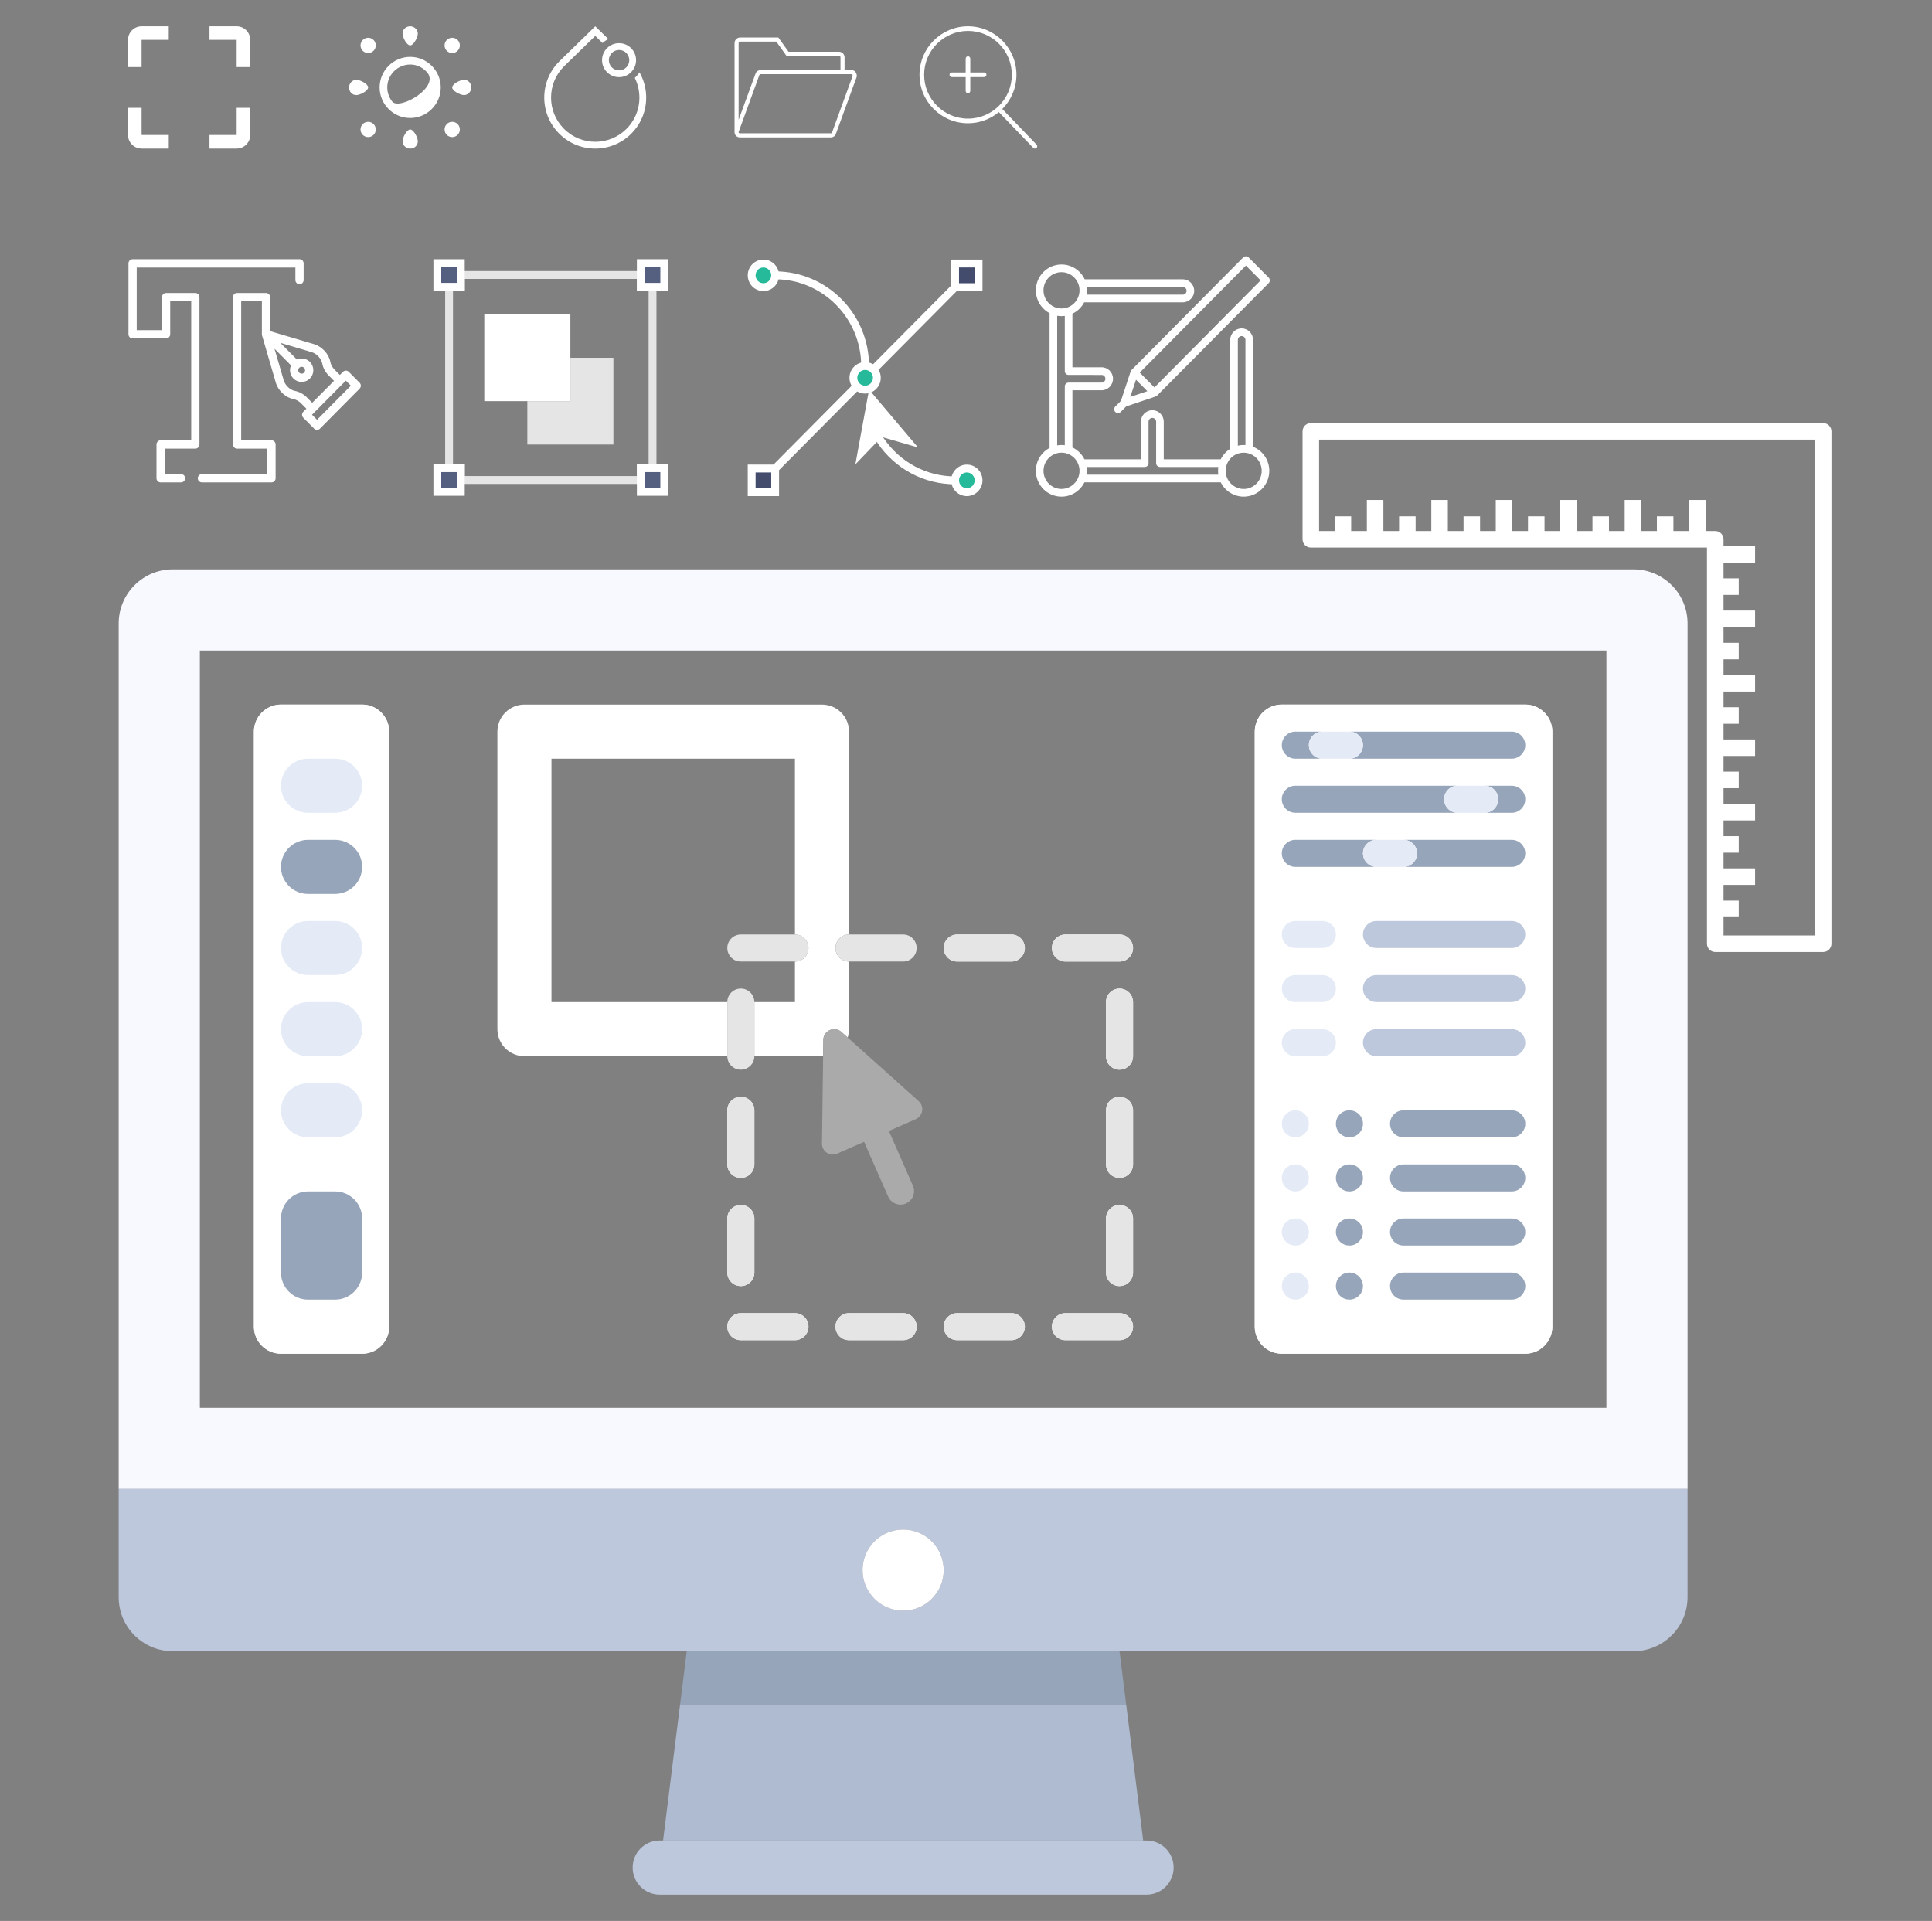 <?xml version="1.0" encoding="utf-8"?>
<!-- Generator: Adobe Illustrator 15.0.0, SVG Export Plug-In . SVG Version: 6.00 Build 0)  -->
<!DOCTYPE svg PUBLIC "-//W3C//DTD SVG 1.1//EN" "http://www.w3.org/Graphics/SVG/1.1/DTD/svg11.dtd">
<svg version="1.1" id="Layer_1" xmlns="http://www.w3.org/2000/svg" xmlns:xlink="http://www.w3.org/1999/xlink" x="0px" y="0px"
	 width="266.5px" height="265px" viewBox="-9.5 -7.5 266.5 265" enable-background="new -9.5 -7.5 266.5 265" xml:space="preserve">
<rect x="-9.5" y="-7.5" width="266.5" height="265" fill="#808080" stroke="none"/>
<g>
	<g>
		<path fill="#F8F8FF" d="M215.819,71.041H14.335c-4.12,0-7.462,3.34-7.462,7.463V197.9h216.409V78.504
			C223.282,74.381,219.942,71.041,215.819,71.041L215.819,71.041z M212.088,186.705H18.068V82.233h194.02V186.705z"/>
		<path fill="#FFFFFF" d="M100.152,177.38h-7.463c-1.029,0-1.866-0.833-1.866-1.867c0-1.031,0.837-1.866,1.866-1.866h7.463
			c1.032,0,1.867,0.835,1.867,1.866C102.019,176.547,101.184,177.38,100.152,177.38L100.152,177.38z M92.689,158.722
			c1.032,0,1.867,0.838,1.867,1.867v7.463c0,1.032-0.834,1.865-1.867,1.865c-1.032,0-1.866-0.833-1.866-1.865v-7.463
			C90.824,159.56,91.662,158.722,92.689,158.722L92.689,158.722z M90.824,153.126v-7.461c0-1.032,0.837-1.867,1.866-1.867
			c1.032,0,1.868,0.835,1.868,1.867v7.461c0,1.029-0.835,1.867-1.868,1.867C91.662,154.993,90.824,154.155,90.824,153.126
			L90.824,153.126z M115.079,177.38h-7.463c-1.032,0-1.868-0.833-1.868-1.867c0-1.031,0.835-1.866,1.868-1.866h7.463
			c1.03,0,1.864,0.835,1.864,1.866C116.943,176.547,116.108,177.38,115.079,177.38L115.079,177.38z M146.793,168.052
			c0,1.032-0.837,1.865-1.866,1.865c-1.033,0-1.865-0.833-1.865-1.865v-7.463c0-1.029,0.832-1.867,1.865-1.867
			c1.029,0,1.866,0.838,1.866,1.867V168.052z M146.793,153.126c0,1.029-0.837,1.867-1.866,1.867c-1.033,0-1.865-0.838-1.865-1.867
			v-7.461c0-1.032,0.832-1.867,1.865-1.867c1.029,0,1.866,0.835,1.866,1.867V153.126z M146.793,138.202
			c0,1.031-0.837,1.864-1.866,1.864c-1.033,0-1.865-0.833-1.865-1.864v-7.464c0-1.027,0.832-1.864,1.865-1.864
			c1.029,0,1.866,0.837,1.866,1.864V138.202z M163.582,141.934V93.426c0-2.06,1.673-3.731,3.731-3.731h33.582
			c2.062,0,3.731,1.672,3.731,3.731v82.087c0,2.06-1.67,3.731-3.731,3.731h-33.582c-2.059,0-3.731-1.672-3.731-3.731V141.934z
			 M137.466,121.412h7.46c1.03,0,1.866,0.834,1.866,1.868c0,1.029-0.836,1.865-1.866,1.865h-7.46c-1.032,0-1.867-0.836-1.867-1.865
			C135.599,122.246,136.434,121.412,137.466,121.412L137.466,121.412z M137.466,173.646h7.46c1.03,0,1.866,0.835,1.866,1.866
			c0,1.034-0.836,1.867-1.866,1.867h-7.46c-1.032,0-1.867-0.833-1.867-1.867C135.599,174.481,136.434,173.646,137.466,173.646
			L137.466,173.646z M122.537,121.412h7.464c1.032,0,1.865,0.834,1.865,1.868c0,1.029-0.833,1.865-1.865,1.865h-7.464
			c-1.028,0-1.865-0.836-1.865-1.865C120.675,122.246,121.509,121.412,122.537,121.412L122.537,121.412z M122.537,173.646h7.464
			c1.032,0,1.865,0.835,1.865,1.866c0,1.034-0.833,1.867-1.865,1.867h-7.464c-1.028,0-1.865-0.833-1.865-1.867
			C120.672,174.481,121.509,173.646,122.537,173.646L122.537,173.646z M25.527,93.426c0-2.06,1.672-3.731,3.732-3.731h11.195
			c2.061,0,3.729,1.672,3.729,3.731v82.087c0,2.06-1.669,3.731-3.729,3.731H29.259c-2.059,0-3.732-1.672-3.732-3.731V93.426z"/>
		<path fill="#BEC8DC" d="M6.872,212.826c0,4.122,3.342,7.459,7.462,7.459h201.485c4.122,0,7.461-3.34,7.461-7.459V197.9H6.872
			V212.826z M115.079,203.496c3.09,0,5.596,2.507,5.596,5.599c0,3.09-2.507,5.597-5.596,5.597c-3.092,0-5.599-2.507-5.599-5.597
			C109.481,206.003,111.987,203.496,115.079,203.496L115.079,203.496z"/>
		<path fill="#AFBBD0" d="M81.963,246.406h66.229l-2.332-18.658H84.296L81.963,246.406z"/>
		<path fill="#BEC8DC" d="M81.499,246.406c-2.062,0-3.731,1.67-3.731,3.731c0,2.06,1.67,3.731,3.731,3.731h67.16
			c2.061,0,3.732-1.672,3.732-3.731c0-2.062-1.672-3.731-3.732-3.731H81.499z"/>
		<path fill="#96A5B9" d="M84.296,227.75h61.564l-0.934-7.461H85.229L84.296,227.75z"/>
		<path fill="#FFFFFF" d="M120.675,209.095c0,3.092-2.507,5.597-5.596,5.597c-3.092,0-5.599-2.505-5.599-5.597
			s2.507-5.599,5.599-5.599C118.168,203.496,120.675,206.003,120.675,209.095L120.675,209.095z"/>
		<path fill="#FFFFFF" d="M29.259,179.244h11.195c2.061,0,3.729-1.672,3.729-3.729V93.428c0-2.06-1.669-3.732-3.729-3.732H29.259
			c-2.059,0-3.732,1.67-3.732,3.732v82.087C25.527,177.572,27.201,179.244,29.259,179.244L29.259,179.244z M32.99,97.16h3.731
			c2.061,0,3.733,1.669,3.733,3.73c0,2.061-1.671,3.73-3.733,3.73H32.99c-2.06,0-3.731-1.67-3.731-3.73
			C29.259,98.829,30.931,97.16,32.99,97.16L32.99,97.16z M32.99,108.353h3.731c2.061,0,3.733,1.669,3.733,3.73
			c0,2.061-1.671,3.732-3.733,3.732H32.99c-2.06,0-3.731-1.671-3.731-3.732C29.259,110.022,30.931,108.353,32.99,108.353
			L32.99,108.353z M32.99,119.547h3.731c2.061,0,3.733,1.669,3.733,3.731c0,2.059-1.671,3.731-3.733,3.731H32.99
			c-2.06,0-3.731-1.673-3.731-3.731C29.259,121.216,30.931,119.547,32.99,119.547L32.99,119.547z M32.99,130.736h3.731
			c2.061,0,3.733,1.674,3.733,3.731c0,2.063-1.671,3.731-3.733,3.731H32.99c-2.06,0-3.731-1.669-3.731-3.731
			C29.259,132.408,30.931,130.736,32.99,130.736L32.99,130.736z M32.99,141.934h3.731c2.061,0,3.733,1.67,3.733,3.731
			c0,2.06-1.671,3.729-3.733,3.729H32.99c-2.06,0-3.731-1.67-3.731-3.729C29.259,143.604,30.931,141.934,32.99,141.934
			L32.99,141.934z M29.259,160.589c0-2.062,1.671-3.731,3.731-3.731h3.731c2.061,0,3.733,1.67,3.733,3.731v7.463
			c0,2.058-1.671,3.729-3.733,3.729H32.99c-2.06,0-3.731-1.672-3.731-3.729V160.589z"/>
		<path fill="#E4EAF6" d="M32.99,104.621h3.731c2.061,0,3.733-1.672,3.733-3.73c0-2.061-1.671-3.73-3.733-3.73H32.99
			c-2.06,0-3.731,1.669-3.731,3.73C29.259,102.951,30.931,104.621,32.99,104.621L32.99,104.621z"/>
		<path fill="#96A5B9" d="M32.99,115.815h3.731c2.061,0,3.733-1.671,3.733-3.732c0-2.062-1.671-3.73-3.733-3.73H32.99
			c-2.06,0-3.731,1.669-3.731,3.73C29.259,114.145,30.931,115.815,32.99,115.815L32.99,115.815z"/>
		<path fill="#E4EAF6" d="M32.99,127.007h3.731c2.061,0,3.733-1.67,3.733-3.732c0-2.059-1.671-3.731-3.733-3.731H32.99
			c-2.06,0-3.731,1.673-3.731,3.731C29.259,125.337,30.931,127.007,32.99,127.007L32.99,127.007z"/>
		<path fill="#E4EAF6" d="M32.99,138.202h3.731c2.061,0,3.733-1.67,3.733-3.731c0-2.061-1.671-3.732-3.733-3.732H32.99
			c-2.06,0-3.731,1.672-3.731,3.732C29.259,136.53,30.931,138.202,32.99,138.202L32.99,138.202z"/>
		<path fill="#E4EAF6" d="M32.99,149.395h3.731c2.061,0,3.733-1.67,3.733-3.729c0-2.062-1.671-3.731-3.733-3.731H32.99
			c-2.06,0-3.731,1.67-3.731,3.731C29.259,147.725,30.931,149.395,32.99,149.395L32.99,149.395z"/>
		<path fill="#96A5B9" d="M32.99,171.781h3.731c2.061,0,3.733-1.672,3.733-3.729v-7.463c0-2.062-1.671-3.731-3.733-3.731H32.99
			c-2.06,0-3.731,1.67-3.731,3.731v7.463C29.259,170.109,30.931,171.781,32.99,171.781L32.99,171.781z"/>
		<path fill="#FFFFFF" d="M204.627,93.426c0-2.06-1.67-3.731-3.731-3.731h-33.582c-2.059,0-3.731,1.672-3.731,3.731v22.39h41.045
			V93.426z M199.028,112.083h-29.848c-1.031,0-1.867-0.836-1.867-1.866c0-1.031,0.836-1.867,1.867-1.867h29.848
			c1.033,0,1.867,0.836,1.867,1.867C200.896,111.248,200.059,112.083,199.028,112.083L199.028,112.083z M199.028,104.621h-29.848
			c-1.031,0-1.867-0.835-1.867-1.866c0-1.031,0.836-1.866,1.867-1.866h29.851c1.03,0,1.866,0.834,1.866,1.866
			C200.897,103.786,200.059,104.621,199.028,104.621L199.028,104.621z M199.028,97.16h-29.848c-1.031,0-1.867-0.835-1.867-1.869
			c0-1.03,0.836-1.865,1.867-1.865h29.851c1.03,0,1.866,0.835,1.866,1.865C200.896,96.323,200.059,97.16,199.028,97.16
			L199.028,97.16z"/>
		<path fill="#FFFFFF" d="M167.313,179.244h33.582c2.062,0,3.731-1.672,3.731-3.729v-33.582h-41.045v33.582
			C163.582,177.572,165.255,179.244,167.313,179.244L167.313,179.244z M184.106,145.665h14.922c1.032,0,1.869,0.837,1.869,1.864
			c0,1.03-0.837,1.867-1.869,1.867h-14.922c-1.034,0-1.866-0.837-1.866-1.867C182.24,146.502,183.074,145.665,184.106,145.665
			L184.106,145.665z M184.106,153.126h14.922c1.032,0,1.869,0.835,1.869,1.867c0,1.029-0.837,1.864-1.869,1.864h-14.922
			c-1.034,0-1.866-0.835-1.866-1.864C182.24,153.961,183.074,153.126,184.106,153.126L184.106,153.126z M184.106,160.589h14.922
			c1.032,0,1.869,0.837,1.869,1.867c0,1.029-0.837,1.864-1.869,1.864h-14.922c-1.034,0-1.866-0.835-1.866-1.864
			C182.24,161.424,183.074,160.589,184.106,160.589L184.106,160.589z M184.106,168.052h14.922c1.032,0,1.869,0.835,1.869,1.865
			c0,1.029-0.837,1.864-1.869,1.864h-14.922c-1.034,0-1.866-0.835-1.866-1.864C182.24,168.887,183.074,168.052,184.106,168.052
			L184.106,168.052z M176.642,145.665c1.029,0,1.866,0.837,1.866,1.864c0,1.03-0.837,1.867-1.866,1.867
			c-1.03,0-1.866-0.837-1.866-1.867C174.775,146.502,175.611,145.665,176.642,145.665L176.642,145.665z M176.642,153.126
			c1.029,0,1.866,0.835,1.866,1.867c0,1.029-0.837,1.864-1.866,1.864c-1.03,0-1.866-0.835-1.866-1.864
			C174.775,153.961,175.611,153.126,176.642,153.126L176.642,153.126z M176.642,160.589c1.029,0,1.866,0.837,1.866,1.867
			c0,1.029-0.837,1.864-1.866,1.864c-1.03,0-1.866-0.835-1.866-1.864C174.775,161.424,175.611,160.589,176.642,160.589
			L176.642,160.589z M176.642,168.052c1.029,0,1.866,0.835,1.866,1.865c0,1.029-0.837,1.864-1.866,1.864
			c-1.03,0-1.866-0.835-1.866-1.864C174.775,168.887,175.611,168.052,176.642,168.052L176.642,168.052z M169.181,145.665
			c1.032,0,1.865,0.837,1.865,1.864c0,1.03-0.833,1.867-1.865,1.867c-1.031,0-1.867-0.837-1.867-1.867
			C167.313,146.502,168.149,145.665,169.181,145.665L169.181,145.665z M169.181,153.126c1.032,0,1.865,0.835,1.865,1.867
			c0,1.029-0.833,1.864-1.865,1.864c-1.031,0-1.867-0.835-1.867-1.864C167.313,153.961,168.149,153.126,169.181,153.126
			L169.181,153.126z M169.181,160.589c1.032,0,1.865,0.837,1.865,1.867c0,1.029-0.833,1.864-1.865,1.864
			c-1.031,0-1.867-0.835-1.867-1.864C167.313,161.424,168.149,160.589,169.181,160.589L169.181,160.589z M169.181,168.052
			c1.032,0,1.865,0.835,1.865,1.865c0,1.029-0.833,1.864-1.865,1.864c-1.031,0-1.867-0.835-1.867-1.864
			C167.313,168.887,168.149,168.052,169.181,168.052L169.181,168.052z"/>
		<path fill="#FFFFFF" d="M204.627,115.815h-41.045v26.118h41.045V115.815z M172.911,138.202h-3.73
			c-1.031,0-1.867-0.837-1.867-1.867s0.836-1.864,1.867-1.864h3.73c1.028,0,1.864,0.834,1.864,1.864
			S173.939,138.202,172.911,138.202L172.911,138.202z M172.911,130.736h-3.73c-1.031,0-1.867-0.83-1.867-1.862
			c0-1.03,0.836-1.867,1.867-1.867h3.73c1.028,0,1.864,0.837,1.864,1.867C174.775,129.906,173.939,130.736,172.911,130.736
			L172.911,130.736z M172.911,123.275h-3.73c-1.031,0-1.867-0.833-1.867-1.866c0-1.031,0.836-1.865,1.867-1.865h3.73
			c1.028,0,1.864,0.834,1.864,1.865C174.775,122.441,173.939,123.275,172.911,123.275L172.911,123.275z M199.028,138.202h-18.655
			c-1.03,0-1.865-0.837-1.865-1.867s0.835-1.864,1.865-1.864h18.655c1.033,0,1.867,0.834,1.867,1.864
			S200.059,138.202,199.028,138.202L199.028,138.202z M199.028,130.736h-18.655c-1.03,0-1.865-0.83-1.865-1.862
			c0-1.03,0.835-1.867,1.865-1.867h18.655c1.033,0,1.867,0.837,1.867,1.867C200.896,129.906,200.059,130.736,199.028,130.736
			L199.028,130.736z M199.028,123.275h-18.655c-1.03,0-1.865-0.833-1.865-1.866c0-1.031,0.835-1.865,1.865-1.865h18.655
			c1.033,0,1.867,0.834,1.867,1.865C200.896,122.441,200.059,123.275,199.028,123.275L199.028,123.275z"/>
		<path fill="#96A5B9" d="M199.028,93.426h-22.387c1.029,0,1.866,0.837,1.866,1.867c0,1.032-0.837,1.867-1.866,1.867h22.387
			c1.033,0,1.867-0.835,1.867-1.867C200.896,94.263,200.059,93.426,199.028,93.426L199.028,93.426z"/>
		<path fill="#96A5B9" d="M171.045,95.293c0-1.03,0.836-1.867,1.866-1.867h-3.73c-1.031,0-1.867,0.837-1.867,1.867
			c0,1.032,0.836,1.867,1.867,1.867h3.73C171.881,97.16,171.045,96.323,171.045,95.293L171.045,95.293z"/>
		<path fill="#96A5B9" d="M199.028,108.353h-14.924c1.03,0,1.867,0.836,1.867,1.867c0,1.03-0.837,1.866-1.867,1.866h14.924
			c1.033,0,1.867-0.836,1.867-1.866C200.896,109.189,200.059,108.353,199.028,108.353L199.028,108.353z"/>
		<path fill="#96A5B9" d="M178.508,110.218c0-1.031,0.835-1.867,1.865-1.867H169.18c-1.031,0-1.867,0.836-1.867,1.867
			c0,1.03,0.836,1.866,1.867,1.866h11.193C179.343,112.083,178.508,111.248,178.508,110.218L178.508,110.218z"/>
		<path fill="#BEC8DC" d="M199.028,119.547h-18.655c-1.03,0-1.865,0.833-1.865,1.865c0,1.032,0.835,1.868,1.865,1.868h18.655
			c1.033,0,1.867-0.836,1.867-1.868C200.896,120.379,200.059,119.547,199.028,119.547L199.028,119.547z"/>
		<path fill="#96A5B9" d="M189.703,102.755c0-1.031,0.832-1.866,1.864-1.866h-22.387c-1.031,0-1.867,0.834-1.867,1.866
			c0,1.03,0.836,1.866,1.867,1.866h22.387C190.535,104.621,189.703,103.786,189.703,102.755L189.703,102.755z"/>
		<path fill="#96A5B9" d="M199.028,100.89h-3.73c1.033,0,1.866,0.835,1.866,1.866s-0.833,1.866-1.866,1.866h3.73
			c1.033,0,1.867-0.835,1.867-1.866S200.059,100.89,199.028,100.89L199.028,100.89z"/>
		<path fill="#E4EAF6" d="M178.508,95.293c0-1.03-0.837-1.867-1.868-1.867h-3.729c-1.03,0-1.866,0.837-1.866,1.867
			c0,1.032,0.836,1.867,1.866,1.867h3.729C177.671,97.16,178.508,96.323,178.508,95.293L178.508,95.293z"/>
		<path fill="#E4EAF6" d="M185.972,110.218c0-1.031-0.835-1.867-1.865-1.867h-3.733c-1.032,0-1.865,0.836-1.865,1.867
			c0,1.03,0.833,1.866,1.865,1.866h3.733C185.137,112.083,185.972,111.248,185.972,110.218L185.972,110.218z"/>
		<path fill="#E4EAF6" d="M172.911,119.547h-3.73c-1.031,0-1.867,0.833-1.867,1.865c0,1.032,0.836,1.868,1.867,1.868h3.73
			c1.028,0,1.864-0.836,1.864-1.868C174.775,120.379,173.939,119.547,172.911,119.547L172.911,119.547z"/>
		<path fill="#BEC8DC" d="M199.028,127.007h-18.655c-1.03,0-1.865,0.837-1.865,1.867c0,1.032,0.835,1.862,1.865,1.862h18.655
			c1.033,0,1.867-0.83,1.867-1.862C200.896,127.844,200.059,127.007,199.028,127.007L199.028,127.007z"/>
		<path fill="#E4EAF6" d="M172.911,127.007h-3.73c-1.031,0-1.867,0.837-1.867,1.867c0,1.032,0.836,1.862,1.867,1.862h3.73
			c1.028,0,1.864-0.83,1.864-1.862C174.775,127.844,173.939,127.007,172.911,127.007L172.911,127.007z"/>
		<path fill="#BEC8DC" d="M199.028,134.468h-18.655c-1.03,0-1.865,0.837-1.865,1.867s0.835,1.867,1.865,1.867h18.655
			c1.033,0,1.867-0.837,1.867-1.867S200.059,134.468,199.028,134.468L199.028,134.468z"/>
		<path fill="#E4EAF6" d="M172.911,134.468h-3.73c-1.031,0-1.867,0.837-1.867,1.867s0.836,1.867,1.867,1.867h3.73
			c1.028,0,1.864-0.837,1.864-1.867S173.939,134.468,172.911,134.468L172.911,134.468z"/>
		<path fill="#E4EAF6" d="M169.181,156.857c1.032,0,1.865-0.837,1.865-1.867c0-1.031-0.833-1.864-1.865-1.864
			c-1.031,0-1.867,0.833-1.867,1.864C167.313,156.021,168.149,156.857,169.181,156.857L169.181,156.857z"/>
		<path fill="#E4EAF6" d="M169.181,149.395c1.032,0,1.865-0.835,1.865-1.865c0-1.031-0.833-1.864-1.865-1.864
			c-1.031,0-1.867,0.833-1.867,1.864C167.313,148.56,168.149,149.395,169.181,149.395L169.181,149.395z"/>
		<path fill="#E4EAF6" d="M169.181,171.781c1.032,0,1.865-0.835,1.865-1.864c0-1.03-0.833-1.867-1.865-1.867
			c-1.031,0-1.867,0.837-1.867,1.867C167.313,170.946,168.149,171.781,169.181,171.781L169.181,171.781z"/>
		<path fill="#E4EAF6" d="M169.181,164.32c1.032,0,1.865-0.835,1.865-1.866c0-1.03-0.833-1.865-1.865-1.865
			c-1.031,0-1.867,0.835-1.867,1.865C167.313,163.485,168.149,164.32,169.181,164.32L169.181,164.32z"/>
		<path fill="#96A5B9" d="M176.642,156.857c1.029,0,1.866-0.837,1.866-1.867c0-1.031-0.837-1.864-1.866-1.864
			c-1.03,0-1.866,0.833-1.866,1.864C174.775,156.021,175.611,156.857,176.642,156.857L176.642,156.857z"/>
		<path fill="#96A5B9" d="M176.642,149.395c1.029,0,1.866-0.835,1.866-1.865c0-1.031-0.837-1.864-1.866-1.864
			c-1.03,0-1.866,0.833-1.866,1.864C174.775,148.56,175.611,149.395,176.642,149.395L176.642,149.395z"/>
		<path fill="#96A5B9" d="M176.642,171.781c1.029,0,1.866-0.835,1.866-1.864c0-1.03-0.837-1.867-1.866-1.867
			c-1.03,0-1.866,0.837-1.866,1.867C174.775,170.946,175.611,171.781,176.642,171.781L176.642,171.781z"/>
		<path fill="#96A5B9" d="M176.642,164.32c1.029,0,1.866-0.835,1.866-1.866c0-1.03-0.837-1.865-1.866-1.865
			c-1.03,0-1.866,0.835-1.866,1.865C174.775,163.485,175.611,164.32,176.642,164.32L176.642,164.32z"/>
		<path fill="#96A5B9" d="M184.106,156.857h14.922c1.032,0,1.869-0.837,1.869-1.867c0-1.031-0.837-1.864-1.869-1.864h-14.922
			c-1.034,0-1.866,0.833-1.866,1.864C182.24,156.021,183.074,156.857,184.106,156.857L184.106,156.857z"/>
		<path fill="#96A5B9" d="M184.106,149.395h14.922c1.032,0,1.869-0.835,1.869-1.865c0-1.031-0.837-1.864-1.869-1.864h-14.922
			c-1.034,0-1.866,0.833-1.866,1.864C182.24,148.56,183.074,149.395,184.106,149.395L184.106,149.395z"/>
		<path fill="#96A5B9" d="M184.106,171.781h14.922c1.032,0,1.869-0.835,1.869-1.864c0-1.03-0.837-1.867-1.869-1.867h-14.922
			c-1.034,0-1.866,0.837-1.866,1.867C182.24,170.946,183.074,171.781,184.106,171.781L184.106,171.781z"/>
		<path fill="#96A5B9" d="M184.106,164.32h14.922c1.032,0,1.869-0.835,1.869-1.866c0-1.03-0.837-1.865-1.869-1.865h-14.922
			c-1.034,0-1.866,0.835-1.866,1.865C182.24,163.485,183.074,164.32,184.106,164.32L184.106,164.32z"/>
		<path fill="#E4EAF6" d="M197.163,102.755c0-1.031-0.833-1.866-1.865-1.866h-3.731c-1.032,0-1.868,0.834-1.868,1.866
			c0,1.03,0.836,1.866,1.868,1.866h3.731C196.33,104.621,197.163,103.786,197.163,102.755L197.163,102.755z"/>
		<path fill="#FFFFFF" d="M62.84,138.202h27.983v-7.464H66.57V97.16h33.582v24.253c1.032,0,1.867,0.835,1.867,1.868
			c0,1.029-0.835,1.865-1.867,1.865v5.596h-5.596v7.463h9.328c0.055,0,0.105-0.009,0.158-0.009l0.031-2.241
			c0.015-1.287,1.537-1.955,2.494-1.096l0.863,0.771c0.12-0.365,0.186-0.751,0.186-1.158v-9.328c-1.032,0-1.867-0.834-1.867-1.867
			c0-1.029,0.833-1.866,1.867-1.866V93.428c0-2.062-1.672-3.732-3.731-3.732H62.841c-2.06,0-3.731,1.67-3.731,3.732v41.042
			C59.109,136.532,60.78,138.202,62.84,138.202L62.84,138.202z"/>
		<path fill="#E5E5E5" d="M92.689,154.993c1.032,0,1.867-0.838,1.867-1.867v-7.461c0-1.032-0.834-1.867-1.867-1.867
			c-1.032,0-1.866,0.835-1.866,1.867v7.461C90.824,154.155,91.662,154.993,92.689,154.993L92.689,154.993z"/>
		<path fill="#E5E5E5" d="M137.466,177.38h7.46c1.03,0,1.866-0.833,1.866-1.867c0-1.031-0.836-1.866-1.866-1.866h-7.46
			c-1.032,0-1.867,0.835-1.867,1.866C135.599,176.547,136.434,177.38,137.466,177.38L137.466,177.38z"/>
		<path fill="#E5E5E5" d="M144.927,158.722c-1.033,0-1.865,0.838-1.865,1.867v7.463c0,1.032,0.832,1.865,1.865,1.865
			c1.029,0,1.866-0.833,1.866-1.865v-7.463C146.793,159.56,145.956,158.722,144.927,158.722L144.927,158.722z"/>
		<path fill="#E5E5E5" d="M137.466,125.142h7.46c1.03,0,1.866-0.834,1.866-1.867c0-1.029-0.836-1.866-1.866-1.866h-7.46
			c-1.032,0-1.867,0.837-1.867,1.866C135.599,124.308,136.434,125.142,137.466,125.142L137.466,125.142z"/>
		<path fill="#E5E5E5" d="M144.927,128.874c-1.033,0-1.865,0.835-1.865,1.862v7.463c0,1.034,0.832,1.867,1.865,1.867
			c1.029,0,1.866-0.833,1.866-1.867v-7.463C146.793,129.709,145.956,128.874,144.927,128.874L144.927,128.874z"/>
		<path fill="#E5E5E5" d="M115.079,173.646h-7.463c-1.032,0-1.868,0.835-1.868,1.866c0,1.034,0.835,1.867,1.868,1.867h7.463
			c1.03,0,1.864-0.833,1.864-1.867C116.943,174.481,116.108,173.646,115.079,173.646L115.079,173.646z"/>
		<path fill="#E5E5E5" d="M92.689,128.874c-1.032,0-1.866,0.835-1.866,1.862v7.463c0,1.034,0.834,1.867,1.866,1.867
			c1.032,0,1.867-0.833,1.867-1.867v-7.463C94.556,129.709,93.721,128.874,92.689,128.874L92.689,128.874z"/>
		<path fill="#E5E5E5" d="M100.152,173.646h-7.463c-1.029,0-1.866,0.835-1.866,1.866c0,1.034,0.837,1.867,1.866,1.867h7.463
			c1.032,0,1.867-0.833,1.867-1.867C102.019,174.481,101.184,173.646,100.152,173.646L100.152,173.646z"/>
		<path fill="#E5E5E5" d="M90.824,168.052c0,1.032,0.837,1.865,1.866,1.865c1.032,0,1.868-0.833,1.868-1.865v-7.463
			c0-1.029-0.835-1.867-1.868-1.867c-1.028,0-1.866,0.838-1.866,1.867V168.052z"/>
		<path fill="#E5E5E5" d="M144.927,143.798c-1.033,0-1.865,0.835-1.865,1.867v7.461c0,1.029,0.832,1.867,1.865,1.867
			c1.029,0,1.866-0.838,1.866-1.867v-7.461C146.793,144.633,145.956,143.798,144.927,143.798L144.927,143.798z"/>
		<path fill="#E5E5E5" d="M122.537,125.142h7.464c1.032,0,1.865-0.834,1.865-1.867c0-1.029-0.833-1.866-1.865-1.866h-7.464
			c-1.028,0-1.865,0.837-1.865,1.866C120.675,124.308,121.509,125.142,122.537,125.142L122.537,125.142z"/>
		<path fill="#E5E5E5" d="M90.824,123.275c0,1.033,0.837,1.867,1.866,1.867h7.462c1.032,0,1.867-0.834,1.867-1.867
			c0-1.029-0.833-1.866-1.867-1.866H92.69C91.662,121.412,90.824,122.246,90.824,123.275L90.824,123.275z"/>
		<path fill="#E5E5E5" d="M122.537,177.38h7.464c1.032,0,1.865-0.833,1.865-1.867c0-1.031-0.833-1.866-1.865-1.866h-7.464
			c-1.028,0-1.865,0.835-1.865,1.866C120.672,176.547,121.509,177.38,122.537,177.38L122.537,177.38z"/>
		<path fill="#E5E5E5" d="M105.749,123.275c0,1.033,0.834,1.867,1.868,1.867h7.463c1.03,0,1.863-0.834,1.863-1.867
			c0-1.029-0.833-1.866-1.863-1.866h-7.463C106.583,121.412,105.749,122.246,105.749,123.275L105.749,123.275z"/>
		<path fill="#AAAAAA" d="M104.069,135.951l-0.027,2.242l-0.158,12.06c-0.016,1.092,1.102,1.83,2.098,1.394l3.713-1.63l3.315,7.546
			c0.308,0.701,0.991,1.116,1.709,1.116c0.25,0,0.507-0.049,0.749-0.156c0.944-0.416,1.372-1.516,0.96-2.458l-3.315-7.549
			l3.711-1.628c0.996-0.438,1.207-1.76,0.397-2.489l-9.793-8.771l-0.862-0.771C105.609,133.997,104.085,134.663,104.069,135.951
			L104.069,135.951z"/>
	</g>
	<g>
		<g>
			<path fill="#FFFFFF" d="M241.988,50.868h-70.674c-0.629,0-1.139,0.511-1.139,1.14v14.889c0,0.629,0.51,1.139,1.139,1.139h54.644
				v54.646c0,0.631,0.511,1.14,1.142,1.14h14.889c0.632,0,1.14-0.509,1.14-1.14V52.006C243.128,51.378,242.62,50.868,241.988,50.868
				z M240.85,121.542h-12.608V66.897c0-0.629-0.509-1.142-1.142-1.142h-54.646V53.148h68.396V121.542L240.85,121.542z"/>
		</g>
	</g>
	<g>
		<g>
			<rect x="174.602" y="63.731" fill="#FFFFFF" width="2.279" height="3.167"/>
		</g>
	</g>
	<g>
		<g>
			<rect x="179.045" y="61.474" fill="#FFFFFF" width="2.28" height="5.422"/>
		</g>
	</g>
	<g>
		<g>
			<rect x="183.491" y="63.731" fill="#FFFFFF" width="2.279" height="3.167"/>
		</g>
	</g>
	<g>
		<g>
			<rect x="187.937" y="61.474" fill="#FFFFFF" width="2.279" height="5.422"/>
		</g>
	</g>
	<g>
		<g>
			<rect x="192.381" y="63.731" fill="#FFFFFF" width="2.279" height="3.167"/>
		</g>
	</g>
	<g>
		<g>
			<rect x="196.826" y="61.474" fill="#FFFFFF" width="2.279" height="5.422"/>
		</g>
	</g>
	<g>
		<g>
			<rect x="201.271" y="63.731" fill="#FFFFFF" width="2.28" height="3.167"/>
		</g>
	</g>
	<g>
		<g>
			<rect x="205.716" y="61.474" fill="#FFFFFF" width="2.279" height="5.422"/>
		</g>
	</g>
	<g>
		<g>
			<rect x="210.163" y="63.731" fill="#FFFFFF" width="2.277" height="3.167"/>
		</g>
	</g>
	<g>
		<g>
			<rect x="214.607" y="61.474" fill="#FFFFFF" width="2.279" height="5.422"/>
		</g>
	</g>
	<g>
		<g>
			<rect x="219.052" y="63.731" fill="#FFFFFF" width="2.279" height="3.167"/>
		</g>
	</g>
	<g>
		<g>
			<rect x="223.497" y="61.474" fill="#FFFFFF" width="2.28" height="5.422"/>
		</g>
	</g>
	<g>
		<g>
			<rect x="227.168" y="116.734" fill="#FFFFFF" width="3.17" height="2.28"/>
		</g>
	</g>
	<g>
		<g>
			<rect x="227.168" y="112.289" fill="#FFFFFF" width="5.427" height="2.28"/>
		</g>
	</g>
	<g>
		<g>
			<rect x="227.168" y="107.845" fill="#FFFFFF" width="3.17" height="2.278"/>
		</g>
	</g>
	<g>
		<g>
			<rect x="227.168" y="103.395" fill="#FFFFFF" width="5.427" height="2.28"/>
		</g>
	</g>
	<g>
		<g>
			<rect x="227.168" y="98.948" fill="#FFFFFF" width="3.17" height="2.281"/>
		</g>
	</g>
	<g>
		<g>
			<rect x="227.168" y="94.504" fill="#FFFFFF" width="5.427" height="2.279"/>
		</g>
	</g>
	<g>
		<g>
			<rect x="227.168" y="90.064" fill="#FFFFFF" width="3.17" height="2.279"/>
		</g>
	</g>
	<g>
		<g>
			<rect x="227.168" y="85.619" fill="#FFFFFF" width="5.427" height="2.279"/>
		</g>
	</g>
	<g>
		<g>
			<rect x="227.168" y="81.173" fill="#FFFFFF" width="3.17" height="2.28"/>
		</g>
	</g>
	<g>
		<g>
			<rect x="227.168" y="76.729" fill="#FFFFFF" width="5.427" height="2.28"/>
		</g>
	</g>
	<g>
		<g>
			<rect x="227.168" y="72.282" fill="#FFFFFF" width="3.17" height="2.28"/>
		</g>
	</g>
	<g>
		<g>
			<rect x="227.168" y="67.838" fill="#FFFFFF" width="5.427" height="2.28"/>
		</g>
	</g>
	<g>
		<rect x="57.304" y="35.876" fill="#FFFFFF" width="11.874" height="11.964"/>
		<path fill="#E5E5E5" d="M79.43,59.261H53.527v-1.635h-1.62v-26.1h1.62v-1.633H79.43v1.633h1.622v26.1H79.43V59.261z
			 M54.604,58.172h23.747v-1.63h1.618V32.613h-1.618v-1.63H54.604v1.63h-1.617v23.929h1.617V58.172L54.604,58.172z"/>
		<path fill="#E5E5E5" d="M69.177,41.859v5.982h-5.936v5.984h11.873V41.859H69.177z"/>
		<rect x="50.829" y="28.808" fill="#556080" width="3.238" height="3.263"/>
		<path fill="#FFFFFF" d="M54.604,32.613h-4.317v-4.349h4.317V32.613z M51.368,31.527h2.158v-2.174h-2.158V31.527z"/>
		<rect x="78.891" y="28.808" fill="#556080" width="3.238" height="3.263"/>
		<path fill="#FFFFFF" d="M82.669,32.613h-4.317v-4.349h4.317V32.613z M79.43,31.527h2.158v-2.174H79.43V31.527z"/>
		<rect x="50.829" y="57.084" fill="#556080" width="3.238" height="3.264"/>
		<path fill="#FFFFFF" d="M54.604,60.892h-4.317v-4.35h4.317V60.892z M51.368,59.802h2.158v-2.176h-2.158V59.802z"/>
		<rect x="78.891" y="57.084" fill="#556080" width="3.238" height="3.264"/>
		<path fill="#FFFFFF" d="M82.669,60.892h-4.317v-4.35h4.317V60.892z M79.43,59.802h2.158v-2.176H79.43V59.802z"/>
	</g>
	<g>
		<path fill="#FFFFFF" d="M110.38,46.254l-1.89,10.303l3.623-3.776l5.011,1.445L110.38,46.254z"/>
		<path fill="#FFFFFF" d="M110.978,44.015c-0.137,0-0.274-0.055-0.379-0.161c-0.209-0.211-0.209-0.554,0-0.766l11.268-11.355
			c0.21-0.212,0.552-0.212,0.762,0c0.21,0.212,0.21,0.556,0,0.768L111.36,43.855C111.255,43.96,111.118,44.015,110.978,44.015
			L110.978,44.015z"/>
		<path fill="#FFFFFF" d="M97.424,57.676c-0.141,0-0.276-0.054-0.381-0.161c-0.212-0.211-0.212-0.554,0-0.767l11.266-11.357
			c0.211-0.212,0.555-0.212,0.766,0c0.209,0.21,0.209,0.558,0,0.771L97.803,57.515C97.698,57.622,97.56,57.676,97.424,57.676
			L97.424,57.676z"/>
		<path fill="#FFFFFF" d="M109.835,43.536c-0.299,0-0.54-0.241-0.54-0.542c0-6.597-5.327-11.964-11.872-11.964
			c-0.299,0-0.54-0.243-0.54-0.544s0.243-0.545,0.54-0.545c7.141,0,12.951,5.856,12.951,13.054
			C110.375,43.294,110.133,43.536,109.835,43.536L109.835,43.536z"/>
		<path fill="#FFFFFF" d="M122.246,59.307c-4.277,0-8.271-2.121-10.686-5.675c-0.169-0.246-0.106-0.587,0.138-0.756
			c0.246-0.167,0.584-0.106,0.75,0.141c2.22,3.26,5.881,5.204,9.798,5.204c0.303,0,0.54,0.246,0.54,0.544
			C122.787,59.064,122.546,59.307,122.246,59.307L122.246,59.307z"/>
		<rect x="94.186" y="57.13" fill="#434C6D" width="3.239" height="3.264"/>
		<path fill="#FFFFFF" d="M97.961,60.938h-4.316V56.59h4.316V60.938z M94.727,59.851h2.156v-2.174h-2.156V59.851z"/>
		<rect x="122.246" y="28.854" fill="#434C6D" width="3.239" height="3.265"/>
		<path fill="#FFFFFF" d="M126.024,32.659h-4.315v-4.347h4.315V32.659z M122.787,31.574h2.157V29.4h-2.157V31.574z"/>
		<path fill="#26B99A" d="M111.452,44.624c0,0.901-0.726,1.63-1.617,1.63s-1.617-0.729-1.617-1.63c0-0.898,0.726-1.63,1.617-1.63
			C110.729,42.994,111.452,43.726,111.452,44.624L111.452,44.624z"/>
		<path fill="#FFFFFF" d="M109.835,46.799c-1.192,0-2.158-0.975-2.158-2.175s0.967-2.173,2.158-2.173
			c1.19,0,2.156,0.974,2.156,2.173S111.026,46.799,109.835,46.799L109.835,46.799z M109.835,43.536c-0.596,0-1.08,0.488-1.08,1.088
			c0,0.601,0.486,1.089,1.08,1.089c0.596,0,1.08-0.489,1.08-1.089C110.915,44.024,110.431,43.536,109.835,43.536L109.835,43.536z"/>
		<path fill="#26B99A" d="M125.484,58.764c0,0.901-0.724,1.631-1.616,1.631c-0.897,0-1.623-0.73-1.623-1.631
			c0-0.903,0.726-1.633,1.623-1.633C124.761,57.13,125.484,57.861,125.484,58.764L125.484,58.764z"/>
		<path fill="#FFFFFF" d="M123.868,60.938c-1.193,0-2.159-0.973-2.159-2.174c0-1.198,0.968-2.173,2.159-2.173
			c1.189,0,2.156,0.975,2.156,2.173C126.024,59.964,125.057,60.938,123.868,60.938L123.868,60.938z M123.868,57.676
			c-0.596,0-1.081,0.489-1.081,1.088c0,0.601,0.486,1.087,1.081,1.087c0.595,0,1.076-0.486,1.076-1.087
			C124.944,58.165,124.463,57.676,123.868,57.676L123.868,57.676z"/>
		<path fill="#26B99A" d="M97.424,30.486c0,0.901-0.726,1.633-1.62,1.633c-0.894,0-1.618-0.731-1.618-1.633
			c0-0.901,0.725-1.631,1.618-1.631C96.699,28.854,97.424,29.586,97.424,30.486L97.424,30.486z"/>
		<path fill="#FFFFFF" d="M95.803,32.659c-1.191,0-2.158-0.973-2.158-2.173c0-1.2,0.967-2.174,2.158-2.174s2.158,0.974,2.158,2.174
			C97.961,31.687,96.994,32.659,95.803,32.659L95.803,32.659z M95.803,29.401c-0.596,0-1.076,0.484-1.076,1.086
			c0,0.599,0.482,1.088,1.076,1.088c0.596,0,1.08-0.489,1.08-1.088C96.883,29.884,96.397,29.401,95.803,29.401L95.803,29.401z"/>
	</g>
	<g>
		<g>
			<g>
				<path fill="#FFFFFF" d="M40.109,45.306l-1.496-1.507c-0.107-0.107-0.252-0.169-0.403-0.169s-0.294,0.062-0.402,0.169
					l-0.428,0.43l-0.725-0.73c-0.306-0.307-0.517-0.684-0.58-1.038c-0.199-1.108-1.148-2.152-2.259-2.48l-6.054-1.793v-4.695
					c0-0.315-0.255-0.572-0.569-0.572h-3.992c-0.313,0-0.567,0.257-0.567,0.572v20.323c0,0.316,0.256,0.574,0.567,0.574h4.18v3.51
					h-9.029c-0.313,0-0.568,0.256-0.568,0.574c0,0.316,0.256,0.573,0.568,0.573h9.598c0.313,0,0.568-0.257,0.568-0.573v-4.658
					c0-0.315-0.256-0.573-0.568-0.573h-4.179V34.064h2.854v4.552c0,0.002,0,0.004,0,0.004c0,0.005,0,0.012,0,0.017
					c0.002,0.02,0.002,0.037,0.005,0.055c0.001,0.007,0.001,0.014,0.003,0.018c0.002,0.021,0.007,0.042,0.015,0.062
					c0,0.002,0,0.004,0,0.007l0.001,0.005c0.001,0.001,0.002,0.002,0.002,0.004l1.896,6.503c0.326,1.116,1.36,2.074,2.463,2.275
					c0.349,0.063,0.725,0.276,1.028,0.584l0.726,0.731l-0.43,0.433c-0.221,0.225-0.221,0.586,0,0.811l1.496,1.509
					c0.108,0.106,0.252,0.167,0.403,0.167s0.296-0.06,0.402-0.167l5.475-5.518c0.105-0.107,0.166-0.254,0.166-0.405
					C40.275,45.558,40.214,45.413,40.109,45.306z M31.21,46.438c-0.678-0.123-1.369-0.769-1.574-1.469l-1.271-4.359l2.281,2.299
					c-0.092,0.206-0.143,0.43-0.143,0.665c0,0.433,0.166,0.84,0.471,1.145c0.303,0.306,0.707,0.474,1.138,0.474
					c0.428,0,0.833-0.168,1.137-0.474c0.303-0.306,0.471-0.712,0.471-1.145c0-0.432-0.167-0.84-0.471-1.145
					c-0.305-0.307-0.708-0.473-1.137-0.473c-0.233,0-0.456,0.05-0.662,0.14l-2.279-2.296l4.325,1.283
					c0.696,0.205,1.337,0.902,1.459,1.585c0.105,0.584,0.422,1.168,0.895,1.644l0.725,0.731l-3.008,3.031l-0.725-0.732
					C32.371,46.866,31.791,46.546,31.21,46.438z M31.641,43.574c0-0.126,0.049-0.245,0.137-0.334
					c0.089-0.091,0.208-0.139,0.333-0.139c0.125,0,0.242,0.049,0.332,0.139s0.139,0.208,0.139,0.334c0,0.128-0.05,0.246-0.139,0.335
					c-0.09,0.091-0.208,0.14-0.332,0.14c-0.127,0-0.245-0.049-0.333-0.14C31.69,43.82,31.641,43.702,31.641,43.574z M34.231,50.417
					l-0.691-0.699l4.669-4.705l0.692,0.697L34.231,50.417z"/>
			</g>
		</g>
		<g>
			<g>
				<path fill="#FFFFFF" d="M31.814,28.264H8.789c-0.313,0-0.567,0.256-0.567,0.573v9.78c0,0.315,0.254,0.573,0.567,0.573h4.623
					c0.315,0,0.567-0.256,0.567-0.573v-4.552h2.898v19.177h-4.223c-0.313,0-0.567,0.256-0.567,0.573v4.659
					c0,0.316,0.255,0.573,0.567,0.573h2.815c0.315,0,0.569-0.256,0.569-0.573c0-0.318-0.254-0.573-0.569-0.573h-2.245v-3.512h4.22
					c0.313,0,0.569-0.256,0.569-0.573V33.494c0-0.315-0.256-0.572-0.569-0.572h-4.034c-0.313,0-0.568,0.257-0.568,0.572v4.55H9.359
					V29.41h21.887v1.729c0,0.316,0.257,0.574,0.57,0.574c0.314,0,0.568-0.257,0.568-0.574v-2.303
					C32.382,28.52,32.128,28.264,31.814,28.264z"/>
			</g>
		</g>
	</g>
	<g>
		<g>
			<g>
				<path fill="#FFFFFF" d="M163.35,54.136V39.394c0-0.875-0.71-1.589-1.577-1.589c-0.868,0-1.574,0.713-1.574,1.589v15.025
					c-0.563,0.351-1.014,0.848-1.311,1.445h-7.86v-5.186c0-0.874-0.706-1.586-1.576-1.586c-0.865,0-1.573,0.712-1.573,1.586v5.186
					h-7.791c-0.354-0.722-0.935-1.295-1.659-1.636v-7.887h4.025c0.868,0,1.574-0.712,1.574-1.587c0-0.874-0.706-1.586-1.574-1.586
					h-4.025v-7.393c0.695-0.33,1.267-0.879,1.622-1.566h13.603c0.867,0,1.575-0.711,1.575-1.587c0-0.875-0.708-1.587-1.575-1.587
					h-13.531c-0.58-1.238-1.818-2.046-3.2-2.046c-1.949,0-3.535,1.598-3.535,3.562c0,1.341,0.731,2.541,1.891,3.152v18.594
					c-1.158,0.611-1.891,1.812-1.891,3.153c0,1.963,1.584,3.562,3.535,3.562c1.346,0,2.571-0.779,3.163-1.975h18.805
					c0.592,1.194,1.817,1.975,3.162,1.975c1.95,0,3.535-1.598,3.535-3.562C165.587,55.975,164.686,54.667,163.35,54.136z
					 M140.428,32.092h13.225c0.289,0,0.526,0.237,0.526,0.53c0,0.292-0.236,0.528-0.526,0.528h-13.248
					c0.033-0.197,0.052-0.397,0.052-0.599C140.456,32.397,140.447,32.245,140.428,32.092z M142.455,44.226
					c0.287,0,0.525,0.237,0.525,0.528c0,0.293-0.236,0.528-0.525,0.528h-4.554c-0.289,0-0.524,0.236-0.524,0.53v8.107
					c-0.15-0.021-0.302-0.03-0.455-0.03c-0.199,0-0.398,0.019-0.594,0.052V36.064c0.195,0.032,0.396,0.051,0.594,0.051
					c0.156,0,0.305-0.01,0.455-0.03v7.612c0,0.292,0.234,0.529,0.524,0.529L142.455,44.226L142.455,44.226z M134.438,32.551
					c0-1.381,1.115-2.504,2.484-2.504c1.061,0,2.003,0.679,2.351,1.69c0.092,0.262,0.135,0.538,0.135,0.816
					c0,0.32-0.06,0.635-0.179,0.931l0,0c-0.27,0.676-0.814,1.201-1.497,1.436c-0.262,0.091-0.534,0.137-0.811,0.137
					c-0.317,0-0.629-0.06-0.922-0.181c-0.003,0-0.003,0-0.003,0C135.051,34.492,134.438,33.579,134.438,32.551z M139.251,58.323
					L139.251,58.323c-0.36,0.975-1.297,1.63-2.329,1.63c-1.368,0-2.483-1.122-2.483-2.502c0-1.03,0.612-1.941,1.559-2.326H136
					c0.296-0.12,0.604-0.181,0.922-0.181c0.276,0,0.548,0.046,0.811,0.138c0.706,0.246,1.261,0.789,1.519,1.495
					c0.104,0.279,0.157,0.574,0.157,0.874S139.355,58.045,139.251,58.323z M158.558,57.98h-18.14
					c0.025-0.176,0.038-0.352,0.038-0.529c0-0.179-0.013-0.355-0.038-0.53h7.983c0.293,0,0.528-0.234,0.528-0.528v-5.712
					c0-0.292,0.234-0.529,0.523-0.529c0.292,0,0.526,0.237,0.526,0.529v5.712c0,0.293,0.234,0.528,0.525,0.528h8.056
					c-0.024,0.175-0.041,0.352-0.041,0.53C158.516,57.626,158.531,57.804,158.558,57.98z M161.251,39.394
					c0-0.292,0.232-0.529,0.521-0.529c0.292,0,0.525,0.237,0.525,0.529v14.504c-0.081-0.007-0.162-0.01-0.243-0.01
					c-0.271,0-0.541,0.03-0.804,0.092V39.394L161.251,39.394z M162.053,59.954c-1.034,0-1.97-0.655-2.329-1.63l0,0
					c-0.104-0.278-0.156-0.572-0.156-0.872s0.053-0.595,0.156-0.874c0.221-0.601,0.659-1.088,1.231-1.373
					c0.344-0.17,0.714-0.257,1.098-0.257c0.215,0,0.43,0.027,0.636,0.083c1.089,0.291,1.85,1.286,1.85,2.422
					C164.538,58.832,163.423,59.954,162.053,59.954z"/>
			</g>
		</g>
		<g>
			<g>
				<path fill="#FFFFFF" d="M165.504,30.809l-2.773-2.794c-0.098-0.099-0.232-0.154-0.371-0.154c-0.138,0-0.271,0.056-0.372,0.154
					l-12.617,12.72l-2.775,2.798c-0.004,0.002-0.005,0.006-0.006,0.006c-0.011,0.009-0.019,0.02-0.023,0.027
					c-0.004,0.002-0.009,0.007-0.011,0.009c-0.002,0.003-0.002,0.004-0.005,0.01c-0.008,0.007-0.013,0.016-0.018,0.023
					c-0.002,0.006-0.006,0.011-0.013,0.016c-0.002,0.003-0.002,0.005-0.005,0.01c-0.003,0.006-0.007,0.011-0.011,0.019
					c-0.003,0.008-0.008,0.016-0.011,0.024c-0.002,0.003-0.005,0.006-0.007,0.01c-0.002,0.002-0.004,0.006-0.004,0.011
					c-0.005,0.012-0.011,0.021-0.014,0.031c-0.002,0.004-0.004,0.009-0.006,0.013l-0.692,2.095l-0.649,1.965l-0.777,0.785
					c-0.206,0.206-0.206,0.541,0,0.747c0.102,0.103,0.236,0.156,0.371,0.156s0.269-0.053,0.371-0.156l0.766-0.77l4.049-1.362
					c0.006,0,0.008-0.002,0.015-0.004c0.01-0.002,0.019-0.007,0.027-0.011c0.004-0.002,0.01-0.002,0.014-0.005
					c0.002-0.001,0.006-0.003,0.009-0.005c0.008-0.003,0.017-0.008,0.025-0.012c0.004-0.003,0.011-0.008,0.017-0.01
					c0.003-0.002,0.007-0.004,0.01-0.007c0.007-0.002,0.011-0.006,0.016-0.008c0.011-0.008,0.016-0.013,0.023-0.019
					c0.001-0.001,0.004-0.004,0.009-0.006c0.001-0.001,0.005-0.005,0.009-0.008c0.009-0.006,0.019-0.015,0.023-0.023
					c0.004-0.002,0.007-0.005,0.01-0.009l6.931-6.982c0.011-0.009,0.02-0.018,0.026-0.027l8.436-8.506
					C165.707,31.351,165.707,31.016,165.504,30.809z M146.412,47.26l0.362-1.091l0.426-1.283l1.567,1.582L146.412,47.26z
					 M156.297,39.341c-0.007,0.009-0.017,0.02-0.025,0.028l-6.529,6.582l-2.03-2.046l2.403-2.421l12.245-12.346l2.03,2.044
					L156.297,39.341z"/>
			</g>
		</g>
	</g>
	<g>
		<g id="crop-free">
			<path fill="#FFFFFF" d="M8.158-1.996v3.748h1.872v-3.748h3.747v-1.873H10.03C9.001-3.869,8.158-3.025,8.158-1.996z M10.031,7.373
				H8.159v3.747c0,1.03,0.844,1.872,1.873,1.872h3.747v-1.872h-3.747V7.373z M23.146,11.12h-3.747v1.873h3.747
				c1.031,0,1.873-0.844,1.873-1.873V7.374h-1.873V11.12z M23.146-3.869h-3.747v1.873h3.747v3.748h1.873v-3.748
				C25.019-3.025,24.176-3.869,23.146-3.869z"/>
		</g>
	</g>
	<g>
		<path fill="#FFFFFF" d="M47.082-1.234c0.473,0,1.054-1.107,1.054-1.633c0-0.527-0.476-1.002-1.054-1.002
			c-0.579,0-1.053,0.421-1.053,1.002C46.027-2.341,46.608-1.234,47.082-1.234z"/>
		<path fill="#FFFFFF" d="M47.082,10.359c-0.474,0-1.053,1.106-1.053,1.633c0,0.528,0.474,1.001,1.053,1.001
			c0.579,0,1.054-0.421,1.054-1.001C48.136,11.464,47.555,10.359,47.082,10.359z"/>
		<path fill="#FFFFFF" d="M54.511,3.509c-0.526,0-1.633,0.58-1.633,1.053s1.106,1.055,1.633,1.055s1.002-0.475,1.002-1.055
			S55.091,3.509,54.511,3.509z"/>
		<path fill="#FFFFFF" d="M41.284,4.563c0-0.475-1.106-1.053-1.633-1.053S38.65,3.983,38.65,4.563s0.421,1.055,1.001,1.055
			C40.179,5.616,41.284,5.036,41.284,4.563z"/>
		<path fill="#FFFFFF" d="M47.082,0.348c-2.318,0-4.216,1.896-4.216,4.215s1.898,4.216,4.216,4.216c2.318,0,4.216-1.897,4.216-4.216
			S49.4,0.348,47.082,0.348z M44.605,6.512C44.183,5.986,43.92,5.3,43.92,4.563c0-1.739,1.423-3.16,3.161-3.16
			c0.895,0,1.633,0.368,2.212,0.948C51.456,4.404,45.606,7.776,44.605,6.512L44.605,6.512z"/>
		<circle fill="#FFFFFF" cx="41.284" cy="-1.234" r="1.053"/>
		<circle fill="#FFFFFF" cx="52.878" cy="-1.234" r="1.053"/>
		<circle fill="#FFFFFF" cx="41.284" cy="10.358" r="1.053"/>
		<circle fill="#FFFFFF" cx="52.878" cy="10.358" r="1.053"/>
	</g>
	<g>
		<g>
			<path fill="#FFFFFF" d="M73.547,0.805c0,1.294,1.051,2.342,2.345,2.342c1.295,0,2.345-1.048,2.345-2.342
				c0-1.295-1.05-2.345-2.345-2.345C74.598-1.541,73.547-0.491,73.547,0.805z M75.894-0.604c0.777,0,1.405,0.63,1.405,1.409
				c0,0.775-0.629,1.405-1.405,1.405c-0.776,0-1.407-0.629-1.407-1.405C74.487,0.027,75.116-0.604,75.894-0.604z M78.705,2.467
				c-0.171,0.292-0.388,0.553-0.642,0.78c1.135,2.282,0.758,5.126-1.144,7.026c-2.38,2.381-6.241,2.381-8.619,0
				c-2.383-2.381-2.383-6.24,0-8.619l4.309-4.195l1.012,0.985c0.231-0.225,0.498-0.404,0.787-0.557L72.61-3.869l-4.975,4.856
				c-2.747,2.747-2.747,7.2,0,9.948c2.746,2.746,7.199,2.746,9.946,0C79.879,8.637,80.25,5.154,78.705,2.467L78.705,2.467z"/>
		</g>
	</g>
	<path fill="#FFFFFF" d="M107.981,2.174H107V0.413c0-0.423-0.344-0.768-0.769-0.768h-6.957l-1.404-1.968h-5.276
		c-0.423,0-0.769,0.345-0.769,0.77v12.278h0.002c-0.002,0.158,0.048,0.312,0.145,0.442c0.14,0.18,0.348,0.283,0.574,0.283h12.579
		c0.325,0,0.61-0.219,0.687-0.51l2.876-7.879V3.01C108.686,2.526,108.389,2.174,107.981,2.174z M92.387-1.555
		c0-0.115,0.092-0.206,0.206-0.206h4.987l1.407,1.967h7.244c0.113,0,0.206,0.092,0.206,0.205v1.762H95.4
		c-0.041,0-0.081,0.002-0.12,0.01c-0.273,0.046-0.499,0.245-0.568,0.498l-2.328,6.348V-1.556L92.387-1.555L92.387-1.555z
		 M105.277,10.766c-0.02,0.07-0.083,0.12-0.154,0.12H92.544c-0.069,0-0.107-0.04-0.126-0.063s-0.046-0.072-0.035-0.115l2.865-7.854
		c0.019-0.07,0.083-0.118,0.153-0.118H107h0.98c0.107,0,0.134,0.153,0.14,0.23L105.277,10.766z"/>
	<g>
		<path fill="#FFFFFF" d="M126.251,2.499h-1.911v-1.91c0-0.176-0.141-0.319-0.317-0.319c-0.175,0-0.318,0.143-0.318,0.319v1.91
			h-1.911c-0.175,0-0.318,0.142-0.318,0.318c0,0.175,0.143,0.319,0.318,0.319h1.911v1.909c0,0.175,0.143,0.317,0.318,0.317
			c0.176,0,0.317-0.143,0.317-0.317V3.136h1.911c0.176,0,0.318-0.143,0.318-0.319S126.427,2.499,126.251,2.499z"/>
		<path fill="#FFFFFF" d="M133.484,12.454l-4.73-4.92c1.207-1.209,1.954-2.877,1.954-4.717c0-3.686-3-6.686-6.687-6.686
			s-6.686,3-6.686,6.686c0,3.687,3,6.685,6.686,6.685c1.618,0,3.104-0.577,4.261-1.538l4.744,4.931
			c0.062,0.066,0.146,0.098,0.228,0.098c0.079,0,0.159-0.029,0.222-0.089C133.601,12.783,133.605,12.581,133.484,12.454z
			 M117.973,2.817c0-3.335,2.712-6.049,6.05-6.049c3.334,0,6.049,2.712,6.049,6.049c0,3.335-2.715,6.048-6.049,6.048
			C120.686,8.865,117.973,6.152,117.973,2.817z"/>
	</g>
</g>
</svg>
